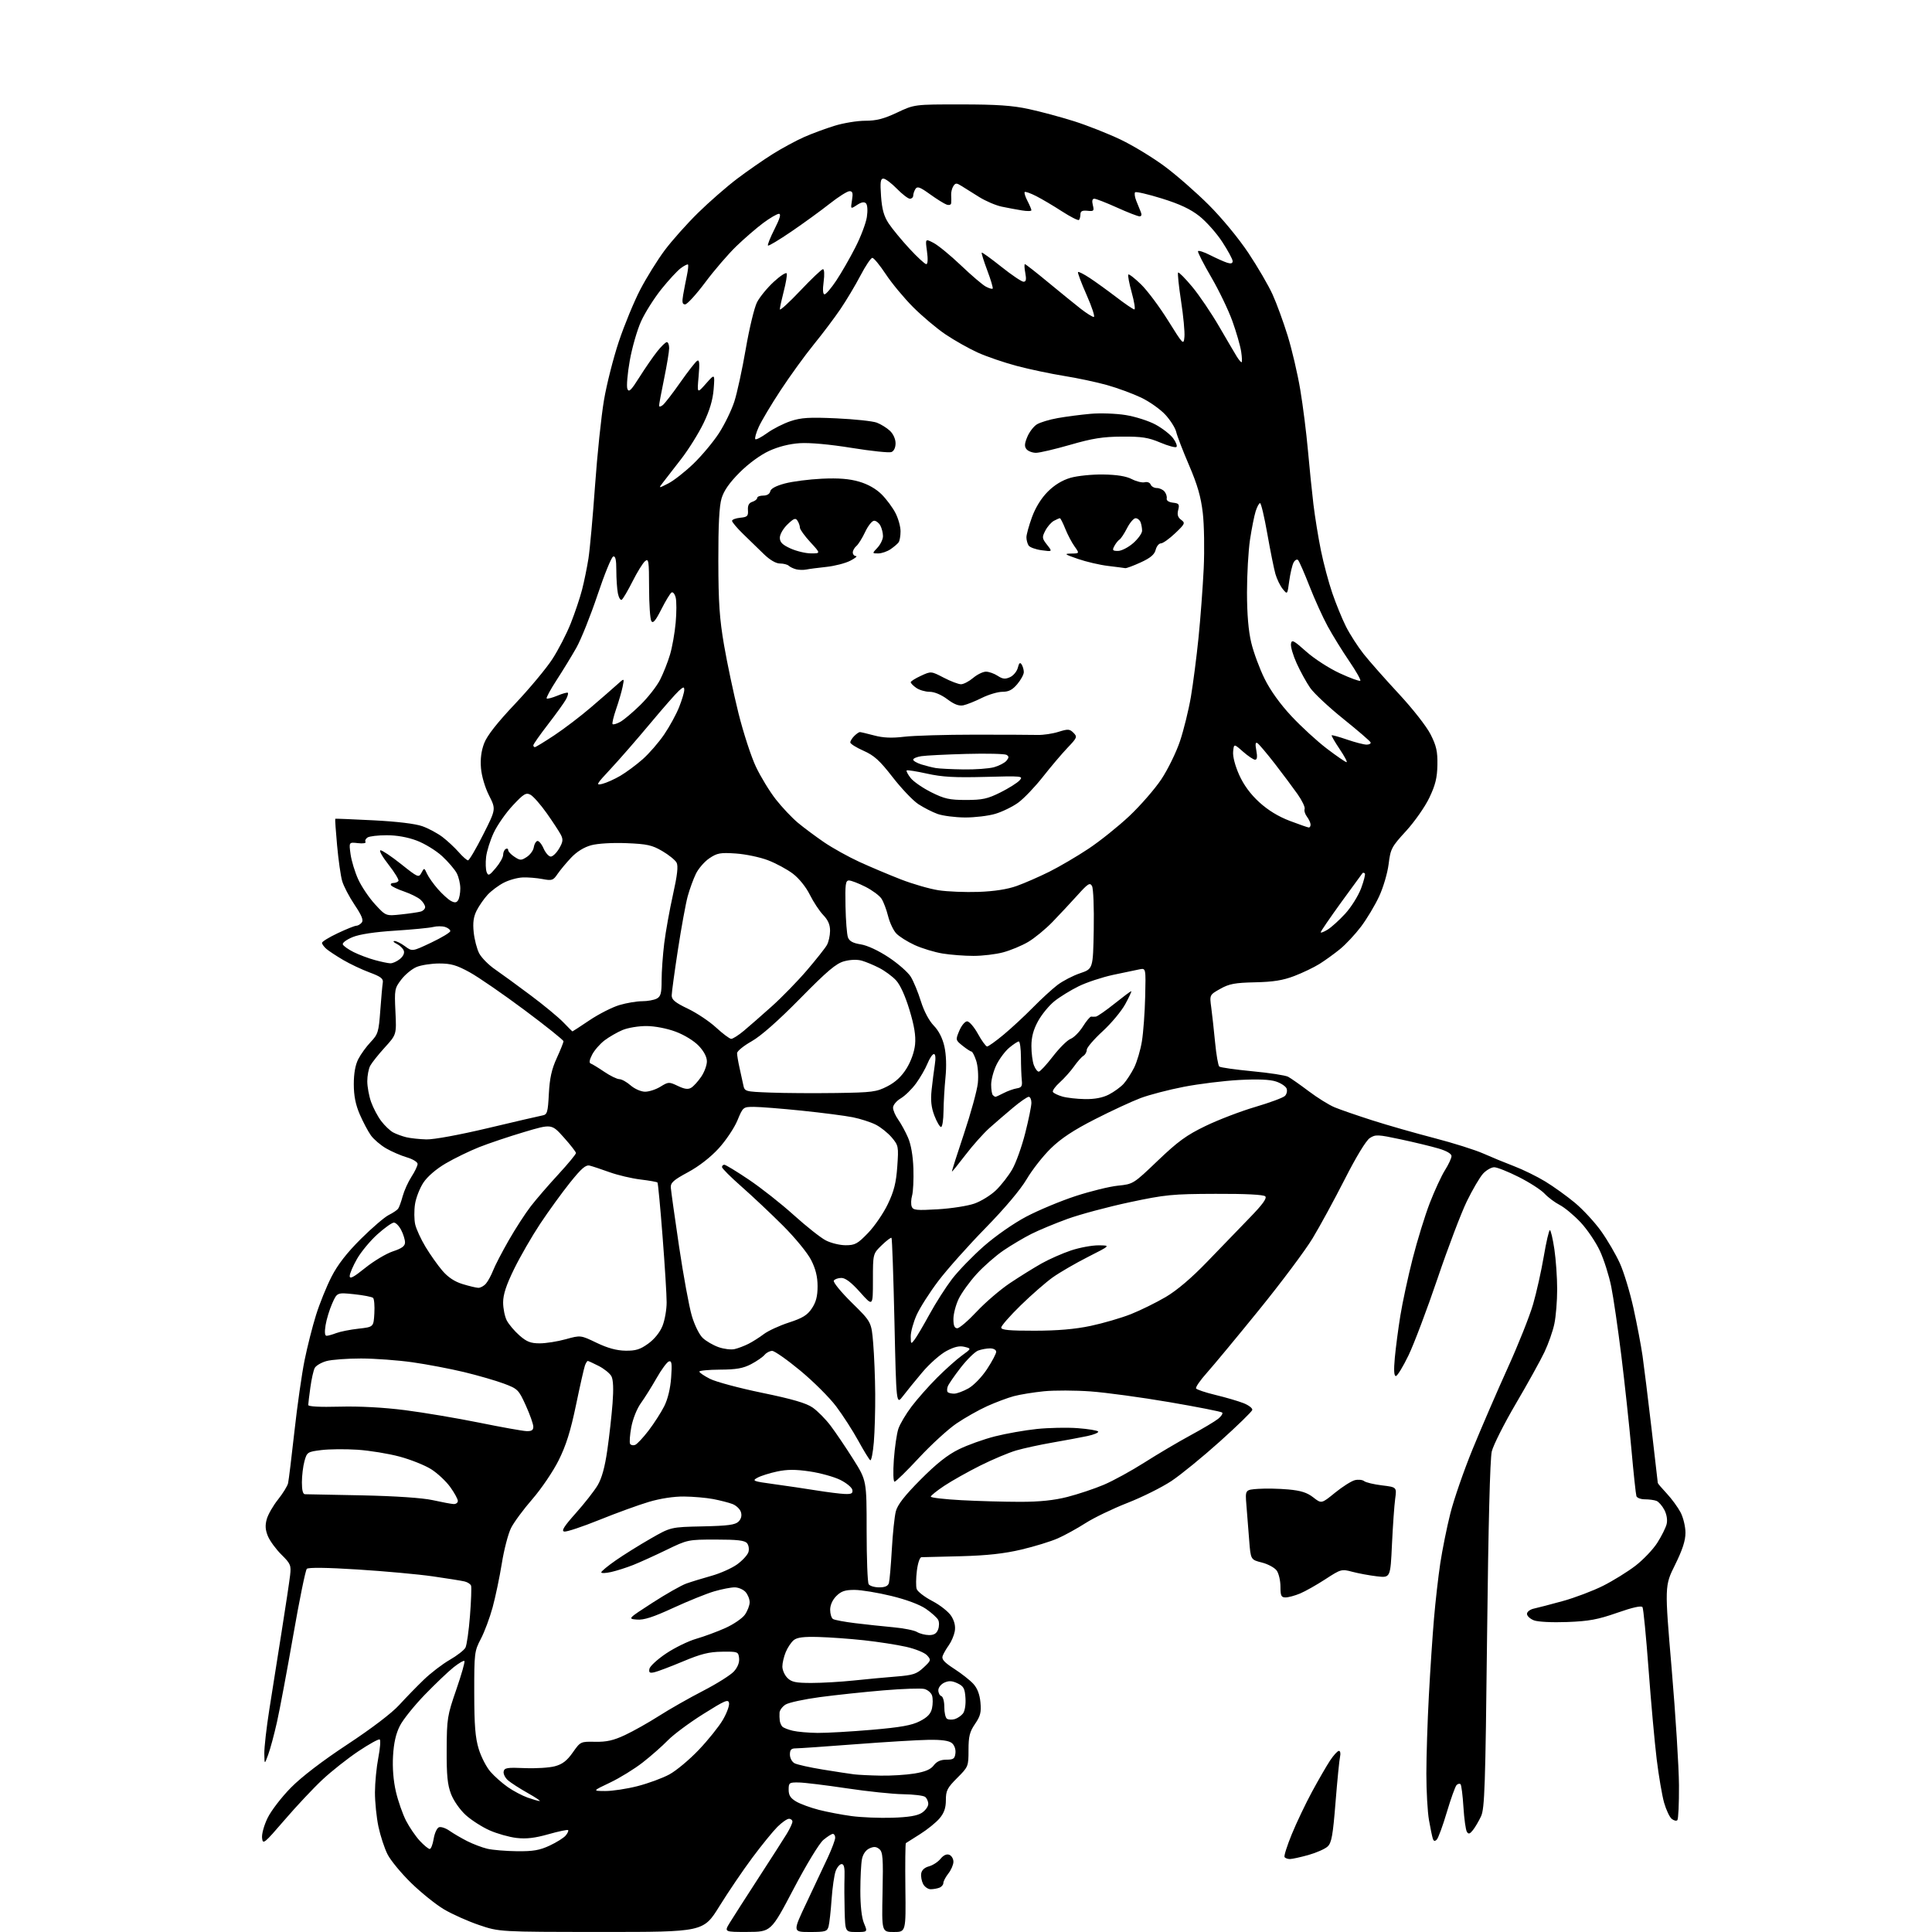 <?xml version="1.0" encoding="UTF-8" standalone="no"?>
<svg 
  version="1.1" 
  xmlns="http://www.w3.org/2000/svg" 
  xmlns:xlink="http://www.w3.org/1999/xlink" 
  xmlns:svg="http://www.w3.org/2000/svg"
  xmlns:rdf="http://www.w3.org/1999/02/22-rdf-syntax-ns#"
  xmlns:cc="http://creativecommons.org/ns#"
  xmlns:dc="http://purl.org/dc/elements/1.1/"
  viewBox="0 0 768 768"
  width="768"
  height="768"
>
<style>svg {background-color: white; }</style>"
<path stroke="none" fill="black" fill-rule="evenodd" d="M239.06,767.98C198.50,767.96 198.50,767.96 190.45,765.23C186.03,763.73 179.75,760.92 176.50,759.00C173.26,757.08 167.38,752.35 163.43,748.50C159.49,744.65 155.27,739.54 154.06,737.14C152.84,734.75 151.22,729.80 150.44,726.14C149.67,722.49 149.04,716.35 149.05,712.50C149.06,708.65 149.66,702.45 150.39,698.72C151.11,694.98 151.36,691.72 150.94,691.46C150.52,691.20 146.70,693.32 142.45,696.16C138.19,699.01 131.78,704.07 128.20,707.42C124.62,710.76 117.82,717.99 113.10,723.49C104.98,732.92 104.48,733.32 104.18,730.65C103.99,729.06 104.96,725.56 106.40,722.62C107.80,719.76 111.96,714.35 115.66,710.60C119.90,706.30 128.16,699.98 138.12,693.42C147.67,687.13 155.77,680.97 158.68,677.77C161.33,674.87 165.74,670.33 168.50,667.68C171.25,665.03 175.87,661.49 178.77,659.82C181.67,658.15 184.48,655.97 185.02,654.97C185.55,653.97 186.36,648.28 186.82,642.33C187.29,636.37 187.48,630.98 187.26,630.34C187.04,629.70 185.88,628.94 184.68,628.65C183.48,628.36 177.78,627.45 172.00,626.62C166.22,625.79 152.82,624.57 142.21,623.90C129.93,623.12 122.57,623.03 121.96,623.64C121.44,624.16 119.01,636.05 116.57,650.05C114.12,664.05 111.22,679.55 110.11,684.50C109.00,689.45 107.43,695.30 106.61,697.50C105.14,701.50 105.14,701.50 105.07,697.06C105.03,694.62 105.93,686.74 107.06,679.56C108.19,672.38 110.40,658.40 111.97,648.50C113.54,638.60 115.05,628.57 115.32,626.20C115.78,622.24 115.52,621.60 111.88,618.00C109.71,615.85 107.30,612.56 106.51,610.68C105.47,608.18 105.34,606.37 106.04,603.89C106.56,602.02 108.58,598.51 110.52,596.08C112.46,593.65 114.26,590.72 114.52,589.58C114.78,588.44 115.91,579.17 117.04,569.00C118.16,558.83 119.98,546.10 121.07,540.73C122.16,535.35 124.21,527.25 125.63,522.73C127.04,518.20 129.82,511.35 131.79,507.50C134.28,502.66 137.88,498.03 143.44,492.50C147.87,488.10 152.85,483.83 154.50,483.00C156.15,482.18 157.84,481.05 158.25,480.50C158.66,479.95 159.48,477.70 160.07,475.50C160.67,473.30 162.24,469.82 163.57,467.77C164.91,465.72 166.00,463.43 166.00,462.68C166.00,461.93 164.09,460.76 161.75,460.07C159.41,459.39 155.70,457.78 153.50,456.51C151.30,455.24 148.58,452.91 147.45,451.35C146.32,449.78 144.33,446.02 143.02,443.00C141.34,439.10 140.65,435.61 140.64,431.00C140.64,426.70 141.24,423.32 142.43,421.00C143.42,419.07 145.64,416.01 147.36,414.20C150.27,411.14 150.55,410.21 151.17,401.70C151.54,396.64 151.99,391.63 152.17,390.57C152.43,389.03 151.36,388.21 146.93,386.57C143.86,385.43 139.14,383.20 136.43,381.61C133.72,380.02 130.71,378.04 129.75,377.21C128.79,376.37 128.00,375.29 128.00,374.80C128.00,374.31 130.81,372.58 134.25,370.96C137.69,369.33 141.01,368.00 141.63,368.00C142.25,368.00 143.23,367.43 143.80,366.74C144.57,365.81 143.81,363.93 140.96,359.69C138.82,356.50 136.59,352.23 136.01,350.20C135.42,348.16 134.52,341.80 134.00,336.06C133.47,330.32 133.15,325.56 133.27,325.47C133.40,325.39 140.25,325.67 148.50,326.09C157.88,326.57 165.16,327.45 167.93,328.45C170.37,329.32 173.96,331.26 175.91,332.74C177.86,334.23 180.75,336.92 182.33,338.72C183.91,340.53 185.59,342.00 186.05,342.00C186.52,342.00 189.21,337.43 192.03,331.84C197.17,321.68 197.17,321.68 194.41,316.23C192.80,313.05 191.46,308.51 191.20,305.36C190.89,301.71 191.31,298.49 192.46,295.46C193.62,292.43 197.62,287.33 204.72,279.82C210.52,273.68 217.20,265.66 219.58,261.98C221.96,258.31 225.25,251.92 226.89,247.78C228.54,243.63 230.56,237.60 231.39,234.37C232.22,231.14 233.36,225.57 233.92,222.00C234.48,218.43 235.66,205.38 236.54,193.00C237.42,180.62 239.02,165.36 240.09,159.07C241.15,152.78 243.82,142.29 246.00,135.75C248.19,129.21 252.01,119.95 254.48,115.18C256.96,110.41 261.35,103.35 264.22,99.50C267.10,95.65 273.06,88.96 277.48,84.62C281.89,80.29 288.88,74.19 293.00,71.07C297.12,67.95 303.53,63.51 307.23,61.19C310.94,58.88 316.50,55.87 319.60,54.50C322.69,53.13 328.14,51.11 331.72,50.01C335.29,48.90 340.80,48.00 343.97,48.00C348.38,48.00 351.33,47.24 356.61,44.75C363.50,41.50 363.50,41.50 382.00,41.51C396.22,41.51 402.47,41.94 409.00,43.36C413.68,44.37 421.77,46.55 427.00,48.20C432.23,49.86 440.55,53.15 445.50,55.51C450.45,57.88 458.32,62.67 463.00,66.15C467.68,69.62 475.56,76.53 480.53,81.49C485.71,86.66 492.42,94.79 496.26,100.56C499.94,106.09 504.27,113.52 505.87,117.06C507.48,120.60 510.18,128.00 511.88,133.50C513.58,139.00 515.84,148.68 516.89,155.00C517.95,161.32 519.31,172.12 519.92,179.00C520.53,185.88 521.52,195.55 522.11,200.50C522.71,205.45 524.04,213.68 525.08,218.79C526.12,223.90 528.16,231.55 529.62,235.79C531.07,240.03 533.51,246.00 535.04,249.05C536.58,252.11 539.73,257.01 542.05,259.95C544.38,262.89 550.68,270.02 556.06,275.81C561.57,281.74 567.07,288.76 568.67,291.91C570.99,296.48 571.48,298.70 571.39,304.07C571.30,309.20 570.59,312.07 568.17,317.14C566.47,320.71 562.31,326.64 558.94,330.33C553.15,336.64 552.76,337.39 552.00,343.50C551.55,347.11 549.86,352.84 548.18,356.42C546.53,359.96 543.30,365.34 541.01,368.37C538.72,371.40 534.97,375.42 532.67,377.29C530.38,379.16 526.70,381.81 524.50,383.19C522.30,384.56 517.80,386.72 514.50,387.98C509.98,389.71 506.13,390.33 498.91,390.48C490.89,390.66 488.63,391.08 485.07,393.08C480.81,395.48 480.81,395.48 481.49,400.49C481.86,403.24 482.55,409.50 483.02,414.38C483.49,419.27 484.24,423.58 484.68,423.97C485.13,424.35 491.05,425.19 497.83,425.84C504.61,426.48 511.01,427.47 512.05,428.03C513.10,428.59 516.78,431.17 520.23,433.77C523.68,436.37 528.30,439.25 530.50,440.16C532.70,441.08 539.45,443.41 545.50,445.35C551.55,447.29 562.65,450.46 570.17,452.41C577.69,454.36 586.47,457.13 589.67,458.56C592.88,459.99 598.37,462.25 601.87,463.58C605.37,464.91 610.94,467.64 614.25,469.65C617.56,471.66 622.87,475.48 626.07,478.14C629.26,480.80 633.94,485.86 636.46,489.39C638.98,492.92 642.33,498.66 643.91,502.15C645.50,505.64 647.93,513.67 649.33,520.00C650.72,526.33 652.35,534.88 652.94,539.00C653.53,543.12 655.13,556.09 656.50,567.81C657.88,579.53 659.00,589.29 659.00,589.50C659.00,589.72 660.60,591.60 662.56,593.69C664.52,595.79 666.99,599.17 668.06,601.21C669.13,603.25 670.00,606.89 670.00,609.30C670.00,612.43 668.81,616.08 665.86,622.05C661.71,630.41 661.71,630.41 664.52,663.46C666.07,681.63 667.37,702.42 667.42,709.66C667.46,716.90 667.17,723.15 666.77,723.55C666.37,723.95 665.36,723.71 664.51,723.01C663.67,722.31 662.32,719.43 661.51,716.62C660.71,713.80 659.38,706.03 658.56,699.34C657.75,692.66 656.29,676.55 655.33,663.56C654.36,650.56 653.28,639.45 652.92,638.87C652.49,638.18 649.02,638.95 642.88,641.10C635.17,643.80 631.63,644.45 623.00,644.78C616.95,645.01 611.33,644.72 609.75,644.11C608.24,643.53 607.00,642.37 607.00,641.54C607.00,640.71 608.23,639.77 609.75,639.44C611.26,639.12 616.44,637.76 621.25,636.44C626.06,635.11 633.26,632.38 637.25,630.38C641.24,628.37 647.03,624.78 650.12,622.41C653.21,620.03 657.11,615.93 658.80,613.29C660.48,610.66 662.15,607.31 662.51,605.86C662.91,604.24 662.56,602.06 661.62,600.23C660.77,598.59 659.35,596.96 658.46,596.62C657.56,596.28 655.51,596.00 653.89,596.00C652.26,596.00 650.74,595.44 650.50,594.75C650.27,594.06 649.36,585.62 648.50,576.00C647.63,566.38 645.83,549.67 644.50,538.89C643.16,528.10 641.36,515.73 640.48,511.39C639.60,507.05 637.59,500.70 636.00,497.28C634.42,493.85 630.97,488.75 628.34,485.93C625.70,483.12 621.96,480.00 620.02,479.00C618.09,478.01 615.38,475.98 614.00,474.50C612.62,473.01 608.02,470.04 603.77,467.90C599.52,465.75 595.11,464.00 593.97,464.00C592.84,464.00 590.85,465.14 589.56,466.52C588.28,467.91 585.36,472.88 583.08,477.56C580.81,482.24 575.56,496.07 571.42,508.29C567.28,520.50 562.10,534.21 559.92,538.75C557.73,543.29 555.46,547.00 554.87,547.00C554.14,547.00 554.01,544.66 554.46,539.75C554.83,535.76 555.81,528.23 556.66,523.00C557.50,517.77 559.70,507.59 561.54,500.36C563.38,493.13 566.45,483.17 568.36,478.22C570.28,473.27 573.00,467.37 574.42,465.13C575.84,462.88 577.00,460.37 577.00,459.56C577.00,458.64 575.06,457.50 571.91,456.57C569.11,455.73 562.35,454.10 556.88,452.93C547.69,450.96 546.77,450.92 544.51,452.40C543.03,453.37 539.10,459.84 534.57,468.75C530.44,476.86 524.69,487.43 521.78,492.24C518.88,497.04 509.30,509.85 500.50,520.69C491.70,531.54 482.35,542.81 479.72,545.75C477.09,548.69 475.17,551.47 475.46,551.94C475.75,552.40 479.25,553.57 483.24,554.53C487.23,555.49 492.21,556.95 494.30,557.77C496.39,558.59 497.96,559.81 497.80,560.48C497.63,561.15 491.88,566.76 485.00,572.94C478.12,579.12 469.43,586.22 465.68,588.71C461.94,591.20 454.06,595.13 448.18,597.43C442.31,599.73 434.80,603.35 431.50,605.47C428.20,607.58 423.25,610.31 420.50,611.52C417.75,612.74 411.23,614.75 406.00,615.98C399.19,617.59 392.40,618.34 382.00,618.62C374.02,618.84 366.97,619.02 366.32,619.01C365.64,619.00 364.86,621.29 364.47,624.39C364.10,627.36 364.06,630.62 364.39,631.64C364.72,632.66 367.52,634.82 370.62,636.44C373.77,638.08 377.11,640.74 378.17,642.44C379.44,644.48 379.89,646.50 379.53,648.50C379.22,650.15 378.16,652.62 377.17,654.00C376.18,655.38 375.07,657.28 374.72,658.24C374.22,659.57 375.32,660.79 379.28,663.36C382.15,665.21 385.58,667.90 386.89,669.33C388.50,671.08 389.44,673.51 389.74,676.72C390.11,680.67 389.73,682.16 387.59,685.29C385.45,688.43 385.00,690.23 385.00,695.68C385.00,702.15 384.92,702.34 380.50,706.76C376.56,710.70 376.00,711.80 376.00,715.55C376.00,718.67 375.32,720.66 373.50,722.82C372.12,724.46 368.63,727.28 365.75,729.09C362.86,730.90 360.32,732.51 360.10,732.67C359.88,732.84 359.79,740.85 359.90,750.48C360.11,768.00 360.11,768.00 355.30,768.00C350.50,768.00 350.50,768.00 350.83,752.19C351.12,738.60 350.94,736.20 349.55,735.05C348.34,734.04 347.36,733.97 345.61,734.77C344.16,735.43 343.04,737.04 342.64,739.04C342.29,740.80 342.00,746.48 342.00,751.66C342.00,757.61 342.53,762.34 343.45,764.53C344.90,768.00 344.90,768.00 340.45,768.00C336.00,768.00 336.00,768.00 335.76,759.75C335.63,755.21 335.61,749.14 335.71,746.25C335.84,742.47 335.52,741.00 334.57,741.00C333.84,741.00 332.77,742.24 332.20,743.75C331.63,745.26 330.90,750.33 330.57,755.00C330.25,759.67 329.71,764.51 329.38,765.75C328.82,767.80 328.17,768.00 321.92,768.00C315.08,768.00 315.08,768.00 320.66,756.25C323.72,749.79 327.53,741.70 329.12,738.27C330.70,734.85 332.00,731.36 332.00,730.52C332.00,729.68 331.58,729.00 331.08,729.00C330.57,729.00 328.86,730.09 327.29,731.41C325.66,732.78 320.56,741.18 315.46,750.88C306.50,767.94 306.50,767.94 297.17,767.97C287.84,768.00 287.84,768.00 290.14,764.25C291.40,762.19 296.53,754.20 301.52,746.50C306.52,738.80 311.60,730.87 312.81,728.88C314.01,726.89 315.00,724.75 315.00,724.13C315.00,723.51 314.38,723.00 313.62,723.00C312.86,723.00 310.78,724.46 308.99,726.25C307.20,728.04 302.72,733.55 299.04,738.50C295.35,743.45 289.48,752.11 285.98,757.75C279.62,768.00 279.62,768.00 239.06,767.98zM369.95,751.00C368.92,751.00 367.58,750.08 366.97,748.95C366.37,747.82 366.02,745.94 366.19,744.77C366.39,743.41 367.51,742.37 369.28,741.90C370.80,741.49 372.87,740.15 373.87,738.91C375.03,737.48 376.29,736.90 377.34,737.30C378.25,737.65 379.00,738.89 379.00,740.06C379.00,741.23 378.10,743.33 377.00,744.73C375.90,746.13 375.00,747.84 375.00,748.53C375.00,749.22 374.29,750.06 373.42,750.39C372.55,750.73 370.99,751.00 369.95,751.00zM512.74,739.00C511.85,739.00 510.89,738.64 510.62,738.20C510.35,737.75 511.64,733.68 513.50,729.14C515.36,724.60 518.97,717.02 521.53,712.28C524.09,707.55 527.33,701.95 528.72,699.84C530.12,697.73 531.70,696.00 532.24,696.00C532.78,696.00 532.98,697.01 532.70,698.25C532.41,699.49 531.60,707.65 530.90,716.38C529.85,729.61 529.32,732.56 527.75,734.02C526.71,734.98 523.28,736.50 520.12,737.39C516.96,738.27 513.64,739.00 512.74,739.00zM205.50,735.89C211.91,735.96 214.49,735.52 218.50,733.65C221.25,732.37 224.13,730.56 224.89,729.63C225.66,728.71 226.08,727.75 225.83,727.50C225.58,727.25 222.05,727.99 217.99,729.14C212.59,730.67 209.18,731.06 205.31,730.61C202.40,730.27 197.60,728.91 194.64,727.60C191.67,726.29 187.42,723.57 185.18,721.55C182.87,719.46 180.34,715.85 179.31,713.19C177.88,709.49 177.51,705.76 177.56,695.50C177.62,683.15 177.81,681.96 181.38,671.65C183.44,665.68 184.90,660.57 184.61,660.28C184.33,659.99 182.38,661.12 180.30,662.78C178.21,664.44 173.08,669.33 168.89,673.65C164.71,677.97 160.24,683.52 158.98,686.00C157.38,689.12 156.54,692.80 156.24,698.00C155.96,702.79 156.38,707.94 157.39,712.26C158.26,715.98 160.07,721.15 161.41,723.76C162.75,726.37 165.21,729.96 166.87,731.75C168.53,733.54 170.31,735.00 170.82,735.00C171.33,735.00 172.03,733.18 172.39,730.96C172.75,728.74 173.69,726.67 174.48,726.37C175.28,726.06 177.18,726.70 178.71,727.78C180.25,728.86 183.41,730.70 185.73,731.88C188.06,733.06 191.66,734.42 193.73,734.91C195.81,735.40 201.10,735.84 205.50,735.89zM571.14,731.26C570.37,732.03 569.93,731.93 569.58,730.92C569.31,730.14 568.62,726.83 568.05,723.57C567.47,720.30 567.00,711.98 567.00,705.07C567.00,698.15 567.45,684.17 568.00,674.00C568.54,663.83 569.46,650.02 570.04,643.32C570.61,636.61 571.73,626.77 572.53,621.43C573.34,616.10 575.13,607.18 576.53,601.62C577.93,596.05 581.92,584.52 585.41,576.00C588.90,567.48 595.17,552.97 599.35,543.76C603.53,534.56 608.06,523.18 609.42,518.48C610.78,513.79 612.69,505.23 613.67,499.47C614.64,493.71 615.74,489.00 616.10,489.00C616.46,489.00 617.26,492.39 617.88,496.54C618.50,500.69 619.00,507.87 619.00,512.49C619.00,517.12 618.50,523.29 617.89,526.20C617.29,529.12 615.50,534.20 613.93,537.50C612.36,540.80 607.26,550.01 602.59,557.96C597.92,565.92 593.61,574.47 593.00,576.98C592.31,579.87 591.63,606.63 591.14,650.02C590.47,710.21 590.17,718.92 588.74,722.00C587.84,723.92 586.39,726.40 585.51,727.50C584.26,729.07 583.75,729.21 583.10,728.16C582.64,727.42 582.03,723.01 581.74,718.35C581.45,713.69 580.93,709.60 580.59,709.26C580.25,708.91 579.54,709.06 579.01,709.59C578.49,710.11 576.75,714.96 575.14,720.36C573.54,725.76 571.74,730.66 571.14,731.26zM354.71,722.58C361.22,722.37 364.66,721.79 366.46,720.62C367.86,719.70 369.00,718.12 369.00,717.10C369.00,716.08 368.44,714.81 367.75,714.29C367.06,713.76 363.12,713.29 359.00,713.23C354.88,713.18 344.75,712.11 336.50,710.87C328.25,709.63 319.70,708.59 317.50,708.56C313.73,708.50 313.50,708.67 313.50,711.44C313.50,713.67 314.24,714.82 316.53,716.16C318.20,717.13 322.25,718.61 325.53,719.45C328.81,720.29 334.65,721.40 338.50,721.92C342.35,722.44 349.64,722.74 354.71,722.58zM214.50,715.94C215.05,715.96 212.91,714.52 209.75,712.74C206.58,710.96 203.06,708.69 201.93,707.70C200.80,706.72 200.02,705.14 200.21,704.20C200.50,702.73 201.64,702.55 208.56,702.85C212.96,703.04 218.37,702.71 220.58,702.11C223.57,701.31 225.38,699.92 227.68,696.65C230.75,692.29 230.80,692.27 236.63,692.39C241.13,692.47 243.89,691.85 248.47,689.70C251.76,688.16 257.83,684.74 261.97,682.10C266.11,679.45 274.00,674.96 279.50,672.13C285.00,669.29 290.54,665.80 291.80,664.36C293.26,662.72 294.00,660.79 293.80,659.13C293.51,656.58 293.30,656.50 287.00,656.58C281.85,656.64 278.63,657.45 271.50,660.44C266.55,662.51 261.44,664.45 260.15,664.74C258.26,665.17 257.87,664.91 258.15,663.39C258.35,662.35 261.33,659.61 264.78,657.29C268.23,654.98 273.63,652.34 276.78,651.44C279.92,650.53 285.13,648.61 288.35,647.16C291.56,645.72 295.05,643.34 296.10,641.87C297.14,640.39 298.00,638.17 298.00,636.92C298.00,635.68 297.26,633.83 296.35,632.83C295.43,631.82 293.49,631.00 292.03,631.00C290.56,631.00 286.92,631.71 283.93,632.58C280.94,633.45 273.64,636.40 267.70,639.13C259.65,642.84 255.96,644.04 253.20,643.81C249.51,643.50 249.51,643.50 259.37,637.12C264.79,633.62 270.86,630.17 272.86,629.47C274.86,628.76 279.37,627.38 282.87,626.40C286.37,625.42 290.94,623.37 293.03,621.86C295.12,620.35 297.13,618.16 297.50,617.01C297.87,615.84 297.63,614.26 296.96,613.45C296.04,612.34 293.13,612.00 284.57,612.00C273.53,612.00 273.29,612.05 264.95,616.10C260.30,618.35 254.34,621.06 251.69,622.11C249.05,623.16 245.11,624.41 242.94,624.90C240.77,625.39 239.00,625.45 239.00,625.04C239.00,624.63 241.59,622.49 244.75,620.29C247.91,618.09 254.13,614.20 258.57,611.66C266.64,607.03 266.64,607.03 279.30,606.76C289.39,606.54 292.28,606.15 293.58,604.85C294.64,603.79 294.97,602.47 294.52,601.05C294.14,599.86 292.63,598.43 291.16,597.87C289.70,597.31 286.25,596.43 283.50,595.90C280.75,595.38 275.53,594.92 271.91,594.89C267.84,594.85 262.48,595.67 257.91,597.03C253.83,598.24 244.98,601.46 238.23,604.19C231.49,606.91 225.22,609.00 224.30,608.82C223.05,608.58 224.20,606.76 228.89,601.50C232.33,597.65 236.24,592.66 237.58,590.41C239.23,587.62 240.46,583.16 241.42,576.41C242.21,570.96 243.14,562.60 243.50,557.84C243.94,552.15 243.78,548.46 243.05,547.09C242.44,545.94 240.17,544.11 238.01,543.00C235.85,541.90 233.88,541.00 233.65,541.00C233.41,541.00 232.92,541.78 232.55,542.72C232.19,543.67 230.58,550.76 228.98,558.47C226.81,568.90 225.04,574.55 222.07,580.50C219.88,584.90 215.18,591.82 211.65,595.89C208.11,599.95 204.28,605.14 203.14,607.42C202.00,609.71 200.35,616.04 199.48,621.50C198.60,626.96 196.95,634.81 195.82,638.96C194.69,643.11 192.58,648.75 191.13,651.50C188.60,656.32 188.50,657.10 188.52,673.00C188.53,685.85 188.93,690.77 190.30,695.25C191.26,698.41 193.37,702.49 194.99,704.33C196.60,706.17 199.71,708.92 201.91,710.44C204.10,711.96 207.61,713.81 209.70,714.56C211.79,715.30 213.95,715.93 214.50,715.94zM240.59,711.96C243.39,711.98 249.16,711.11 253.41,710.02C257.67,708.93 263.39,706.83 266.12,705.34C268.86,703.85 274.12,699.45 277.81,695.56C281.50,691.68 285.78,686.35 287.32,683.71C288.87,681.08 289.99,678.06 289.81,677.01C289.54,675.34 288.20,675.92 279.50,681.39C274.00,684.84 267.70,689.53 265.50,691.79C263.30,694.06 258.80,698.02 255.50,700.60C252.20,703.18 246.35,706.78 242.50,708.61C235.50,711.93 235.50,711.93 240.59,711.96zM350.00,705.84C354.12,705.92 360.19,705.55 363.49,705.01C367.79,704.30 369.95,703.39 371.18,701.76C372.35,700.21 373.93,699.50 376.20,699.50C379.01,699.50 379.55,699.11 379.80,696.91C379.98,695.39 379.40,693.75 378.40,692.91C377.22,691.94 374.31,691.53 369.10,691.61C364.92,691.67 351.87,692.46 340.10,693.36C328.33,694.26 317.64,695.00 316.35,695.00C314.52,695.00 314.00,695.54 314.00,697.46C314.00,698.84 314.82,700.37 315.84,700.92C316.86,701.46 321.92,702.59 327.09,703.43C332.27,704.27 337.85,705.13 339.50,705.33C341.15,705.53 345.88,705.77 350.00,705.84zM325.00,688.86C328.57,688.89 338.25,688.34 346.50,687.63C358.09,686.63 362.45,685.85 365.67,684.19C368.72,682.62 370.01,681.25 370.49,679.05C370.85,677.40 370.86,675.14 370.51,674.02C370.16,672.91 368.77,671.73 367.44,671.39C366.10,671.06 358.82,671.30 351.25,671.94C343.69,672.57 332.32,673.78 326.00,674.62C319.68,675.46 313.49,676.80 312.25,677.60C311.01,678.39 309.95,679.82 309.88,680.77C309.82,681.72 309.85,683.17 309.97,684.00C310.08,684.83 310.54,685.89 310.99,686.36C311.44,686.83 313.32,687.57 315.16,688.00C317.00,688.44 321.43,688.82 325.00,688.86zM379.50,683.38C380.60,683.06 382.08,682.06 382.79,681.15C383.54,680.20 383.96,677.60 383.79,675.01C383.54,671.19 383.07,670.31 380.64,669.15C378.47,668.12 377.19,668.05 375.39,668.87C374.07,669.47 373.00,670.82 373.00,671.90C373.00,672.96 373.54,674.01 374.20,674.23C374.87,674.46 375.39,676.38 375.38,678.57C375.36,680.73 375.84,682.83 376.43,683.23C377.02,683.63 378.40,683.69 379.50,683.38zM322.58,669.00C326.75,669.00 334.29,668.56 339.33,668.03C344.37,667.50 351.98,666.78 356.23,666.45C362.97,665.91 364.37,665.45 367.12,662.89C370.13,660.07 370.19,659.87 368.53,658.03C367.56,656.96 363.86,655.45 360.15,654.62C356.49,653.80 349.00,652.64 343.50,652.04C338.00,651.44 329.86,650.85 325.41,650.73C319.42,650.56 316.84,650.89 315.50,652.00C314.50,652.83 313.08,654.95 312.35,656.72C311.61,658.49 311.00,661.08 311.00,662.47C311.00,663.86 311.90,665.90 313.00,667.00C314.65,668.65 316.33,669.00 322.58,669.00zM369.28,649.97C371.27,649.99 372.31,649.35 372.91,647.75C373.38,646.51 373.39,644.79 372.94,643.93C372.49,643.06 370.31,641.10 368.11,639.57C365.63,637.86 360.35,635.88 354.30,634.41C348.91,633.10 342.34,632.02 339.70,632.01C335.93,632.00 334.38,632.52 332.45,634.45C330.94,635.96 330.00,638.06 330.00,639.90C330.00,641.54 330.51,643.20 331.14,643.59C331.77,643.98 335.71,644.72 339.89,645.23C344.08,645.75 350.88,646.47 355.00,646.85C359.12,647.22 363.40,648.07 364.50,648.73C365.60,649.40 367.75,649.95 369.28,649.97zM511.03,635.00C509.31,635.00 509.00,634.36 509.00,630.72C509.00,628.37 508.34,625.50 507.53,624.35C506.72,623.20 504.06,621.75 501.62,621.13C497.17,620.01 497.17,620.01 496.57,612.26C496.24,607.99 495.74,601.73 495.47,598.35C494.96,592.20 494.96,592.20 500.23,591.84C503.13,591.64 508.49,591.75 512.14,592.08C517.13,592.54 519.59,593.32 522.04,595.23C525.30,597.78 525.30,597.78 530.67,593.40C533.63,591.00 537.17,588.75 538.54,588.40C539.91,588.06 541.58,588.22 542.26,588.76C542.94,589.31 546.14,590.07 549.37,590.46C555.24,591.17 555.24,591.17 554.60,595.84C554.25,598.40 553.68,606.52 553.33,613.87C552.71,627.24 552.71,627.24 547.32,626.61C544.36,626.26 539.97,625.45 537.57,624.81C533.30,623.67 533.04,623.74 526.85,627.77C523.36,630.04 518.83,632.60 516.78,633.45C514.74,634.30 512.15,635.00 511.03,635.00zM349.49,631.00C351.85,631.00 353.01,630.47 353.36,629.25C353.63,628.29 354.15,622.33 354.51,616.00C354.86,609.67 355.58,602.84 356.10,600.81C356.78,598.16 359.55,594.60 365.95,588.16C372.26,581.81 376.69,578.30 381.18,576.11C384.65,574.40 391.10,572.10 395.50,570.98C399.90,569.86 407.40,568.54 412.16,568.04C416.92,567.55 424.25,567.40 428.44,567.72C432.63,568.03 436.28,568.64 436.54,569.06C436.80,569.49 434.87,570.29 432.26,570.85C429.64,571.40 423.42,572.57 418.44,573.43C413.45,574.29 406.93,575.71 403.94,576.58C400.95,577.46 394.51,580.17 389.63,582.61C384.75,585.05 378.34,588.66 375.38,590.62C372.42,592.59 370.00,594.53 370.00,594.94C370.00,595.36 375.47,595.99 382.16,596.35C388.84,596.71 399.35,597.00 405.50,597.00C413.32,597.00 418.98,596.41 424.32,595.05C428.53,593.97 435.01,591.81 438.73,590.24C442.45,588.67 449.77,584.66 455.00,581.33C460.23,578.00 468.44,573.15 473.25,570.55C478.07,567.94 483.02,564.99 484.25,563.99C485.49,562.99 486.20,561.88 485.84,561.51C485.48,561.15 476.05,559.29 464.88,557.38C453.71,555.47 439.60,553.55 433.53,553.11C427.46,552.67 419.12,552.64 414.99,553.05C410.87,553.46 405.47,554.34 402.99,555.00C400.52,555.67 395.74,557.46 392.36,558.99C388.99,560.52 383.52,563.61 380.21,565.86C376.90,568.11 370.21,574.23 365.34,579.47C360.48,584.71 356.10,589.00 355.60,589.00C355.09,589.00 354.97,585.22 355.32,580.23C355.67,575.40 356.47,569.89 357.11,567.98C357.75,566.06 360.13,562.06 362.39,559.08C364.65,556.10 369.20,550.96 372.50,547.66C375.80,544.36 380.23,540.40 382.34,538.87C386.18,536.08 386.18,536.08 383.41,535.39C381.42,534.89 379.39,535.36 376.22,537.04C373.79,538.33 369.48,542.13 366.65,545.49C363.82,548.85 360.33,553.14 358.90,555.02C356.29,558.44 356.29,558.44 355.56,525.47C355.15,507.34 354.63,492.31 354.39,492.07C354.16,491.83 352.40,493.16 350.49,495.01C347.00,498.39 347.00,498.39 347.00,508.90C347.00,519.40 347.00,519.40 341.92,513.70C338.45,509.81 336.09,508.00 334.48,508.00C333.18,508.00 331.82,508.48 331.45,509.07C331.09,509.66 334.30,513.60 338.59,517.82C346.40,525.50 346.40,525.50 347.11,534.00C347.50,538.67 347.87,547.72 347.91,554.10C347.96,560.48 347.71,569.13 347.36,573.32C347.00,577.51 346.37,580.73 345.94,580.47C345.52,580.20 343.38,576.73 341.19,572.73C339.00,568.74 335.05,562.60 332.40,559.08C329.76,555.56 323.33,549.15 318.12,544.84C312.92,540.53 307.89,537.00 306.95,537.00C306.01,537.00 304.66,537.71 303.94,538.57C303.22,539.44 300.80,541.11 298.57,542.28C295.40,543.94 292.67,544.42 286.25,544.45C281.71,544.48 278.00,544.83 278.00,545.23C278.00,545.63 279.90,546.93 282.22,548.11C284.54,549.29 293.87,551.80 302.97,553.67C314.96,556.14 320.47,557.75 323.03,559.52C324.98,560.87 328.19,564.12 330.17,566.74C332.15,569.36 336.19,575.32 339.14,580.00C344.50,588.50 344.50,588.50 344.50,608.50C344.50,619.50 344.86,629.06 345.31,629.75C345.75,630.44 347.64,631.00 349.49,631.00zM180.25,597.88C181.21,597.95 182.00,597.39 182.00,596.65C182.00,595.91 180.63,593.41 178.96,591.10C177.29,588.79 173.89,585.62 171.42,584.05C168.94,582.48 163.30,580.22 158.88,579.03C154.46,577.84 146.91,576.61 142.10,576.29C137.28,575.98 130.81,576.04 127.70,576.43C122.25,577.11 122.02,577.26 121.03,580.82C120.47,582.84 120.01,586.64 120.01,589.25C120.00,592.40 120.42,593.99 121.25,593.98C121.94,593.97 132.18,594.17 144.00,594.43C157.24,594.71 168.00,595.44 172.00,596.33C175.57,597.12 179.29,597.82 180.25,597.88zM335.82,593.88C338.48,593.98 339.08,593.65 338.82,592.25C338.65,591.29 336.48,589.50 334.00,588.27C331.52,587.05 326.08,585.54 321.89,584.92C316.22,584.08 312.92,584.09 308.89,584.95C305.93,585.58 302.41,586.69 301.09,587.42C298.85,588.65 299.34,588.84 307.59,589.96C312.49,590.63 320.10,591.75 324.50,592.46C328.90,593.17 334.00,593.81 335.82,593.88zM252.48,574.37C253.25,574.07 255.66,571.50 257.83,568.66C260.00,565.82 262.79,561.48 264.04,559.00C265.46,556.18 266.48,551.94 266.79,547.62C267.19,542.03 267.03,540.82 265.89,541.19C265.13,541.44 262.93,544.42 261.00,547.82C259.07,551.21 256.26,555.70 254.75,557.79C253.18,559.97 251.56,564.04 250.95,567.31C250.37,570.45 250.16,573.45 250.48,573.97C250.80,574.49 251.70,574.67 252.48,574.37zM209.25,568.89C211.31,568.97 212.00,568.53 212.00,567.14C212.00,566.11 210.66,562.33 209.03,558.72C206.16,552.41 205.84,552.08 200.28,550.00C197.10,548.81 190.00,546.76 184.50,545.43C179.00,544.11 169.77,542.35 164.00,541.53C158.22,540.71 149.00,540.03 143.50,540.02C138.00,540.02 131.82,540.48 129.76,541.05C127.71,541.62 125.61,542.86 125.11,543.79C124.61,544.73 123.83,548.20 123.38,551.50C122.92,554.80 122.54,557.95 122.53,558.50C122.51,559.13 127.10,559.38 135.00,559.17C142.92,558.96 152.45,559.47 161.00,560.56C168.42,561.51 181.70,563.75 190.50,565.53C199.30,567.32 207.74,568.83 209.25,568.89zM379.28,554.00C380.35,554.00 382.91,553.05 384.97,551.90C387.08,550.71 390.29,547.39 392.35,544.26C394.36,541.21 396.00,538.11 396.00,537.36C396.00,536.59 394.95,536.00 393.57,536.00C392.23,536.00 390.08,536.40 388.80,536.88C387.52,537.37 384.42,540.41 381.91,543.63C379.40,546.86 377.07,550.24 376.74,551.15C376.41,552.06 376.41,553.07 376.74,553.40C377.06,553.73 378.21,554.00 379.28,554.00zM248.60,536.92C252.72,536.98 254.47,536.44 257.70,534.10C260.15,532.33 262.34,529.60 263.35,527.08C264.26,524.81 265.00,520.61 265.00,517.73C265.01,514.85 264.28,503.05 263.38,491.50C262.49,479.95 261.58,470.31 261.36,470.07C261.15,469.83 258.11,469.29 254.61,468.87C251.11,468.45 245.60,467.15 242.37,465.99C239.14,464.83 235.58,463.64 234.45,463.36C232.84,462.95 231.17,464.40 226.54,470.17C223.32,474.20 218.00,481.55 214.71,486.50C211.43,491.45 206.78,499.52 204.37,504.43C201.24,510.83 200.00,514.59 200.00,517.73C200.00,520.13 200.65,523.36 201.45,524.90C202.25,526.44 204.51,529.12 206.48,530.85C209.36,533.38 210.95,534.00 214.55,534.00C217.01,534.00 221.68,533.26 224.91,532.36C230.80,530.73 230.80,530.73 237.15,533.78C241.52,535.88 245.09,536.86 248.60,536.92zM292.00,536.29C293.38,535.98 295.85,535.04 297.50,534.21C299.15,533.38 301.90,531.64 303.62,530.33C305.33,529.03 309.83,526.96 313.60,525.73C319.05,523.96 320.93,522.80 322.73,520.10C324.39,517.62 325.00,515.25 325.00,511.32C325.00,507.53 324.24,504.44 322.45,500.90C321.01,498.06 316.10,492.07 311.20,487.17C306.41,482.39 299.01,475.42 294.75,471.68C290.49,467.93 287.00,464.45 287.00,463.94C287.00,463.42 287.42,463.00 287.93,463.00C288.45,463.00 292.84,465.67 297.68,468.93C302.53,472.19 310.55,478.51 315.50,482.98C320.45,487.45 326.17,491.98 328.21,493.05C330.25,494.12 333.82,495.00 336.14,495.00C339.89,495.00 340.90,494.45 345.08,490.11C347.67,487.42 351.21,482.25 352.94,478.62C355.39,473.50 356.23,470.15 356.68,463.74C357.24,455.77 357.16,455.35 354.51,452.19C352.99,450.39 350.12,448.08 348.12,447.07C346.13,446.06 342.02,444.74 339.00,444.13C335.98,443.52 326.88,442.35 318.78,441.51C310.68,440.68 302.10,440.00 299.71,440.00C295.40,440.00 295.35,440.04 293.13,445.40C291.90,448.36 288.56,453.36 285.70,456.49C282.47,460.03 277.84,463.63 273.50,465.97C267.68,469.11 266.53,470.15 266.66,472.12C266.75,473.43 268.23,483.95 269.94,495.50C271.66,507.05 273.93,519.44 275.00,523.04C276.10,526.77 277.98,530.58 279.37,531.88C280.71,533.14 283.54,534.78 285.66,535.52C287.77,536.26 290.62,536.61 292.00,536.29zM363.58,532.50C364.42,531.40 367.08,526.87 369.51,522.43C371.93,517.99 375.96,511.69 378.45,508.43C380.95,505.17 386.64,499.30 391.09,495.38C395.72,491.31 402.95,486.27 407.96,483.63C412.79,481.09 421.59,477.41 427.52,475.47C433.45,473.53 441.05,471.66 444.40,471.32C450.47,470.70 450.55,470.65 460.25,461.37C468.27,453.71 471.66,451.24 479.25,447.58C484.34,445.12 493.22,441.72 499.00,440.02C504.77,438.32 510.08,436.35 510.79,435.64C511.49,434.93 511.79,433.62 511.45,432.73C511.10,431.83 509.20,430.56 507.21,429.91C504.80,429.11 499.95,428.91 492.55,429.31C486.47,429.64 476.60,430.86 470.60,432.02C464.61,433.18 456.86,435.20 453.40,436.50C449.93,437.81 441.76,441.59 435.25,444.92C426.80,449.22 421.78,452.54 417.74,456.48C414.63,459.51 410.30,465.03 408.11,468.75C405.66,472.91 399.38,480.36 391.74,488.17C384.92,495.14 376.50,504.59 373.03,509.17C369.55,513.75 365.65,519.88 364.35,522.78C363.06,525.68 362.01,529.51 362.03,531.28C362.06,534.37 362.12,534.42 363.58,532.50zM129.81,531.00C130.39,531.00 132.14,530.51 133.68,529.92C135.23,529.33 139.20,528.54 142.50,528.17C148.50,527.50 148.50,527.50 148.81,522.11C148.98,519.14 148.75,516.37 148.31,515.94C147.86,515.52 144.46,514.86 140.75,514.47C133.99,513.77 133.99,513.77 132.04,518.18C130.97,520.60 129.79,524.48 129.42,526.79C128.98,529.52 129.12,531.00 129.81,531.00zM411.25,528.98C420.42,528.97 427.29,528.38 433.56,527.06C438.55,526.00 445.75,523.90 449.56,522.39C453.38,520.87 459.61,517.80 463.41,515.57C467.90,512.92 473.66,508.02 479.91,501.53C485.18,496.05 492.77,488.20 496.76,484.09C501.88,478.83 503.71,476.31 502.96,475.56C502.29,474.89 495.13,474.52 483.20,474.57C465.99,474.62 463.27,474.89 449.00,477.92C440.48,479.74 429.42,482.70 424.43,484.50C419.44,486.31 412.92,489.02 409.93,490.53C406.94,492.04 401.99,494.98 398.92,497.06C395.86,499.14 391.07,503.33 388.28,506.38C385.49,509.43 382.27,513.89 381.11,516.28C379.95,518.67 379.00,522.29 379.00,524.32C379.00,526.96 379.43,528.00 380.53,528.00C381.38,528.00 384.86,525.02 388.27,521.37C391.68,517.73 397.62,512.63 401.48,510.05C405.34,507.47 410.98,503.97 414.00,502.26C417.02,500.56 422.30,498.23 425.72,497.08C429.14,495.94 434.09,495.02 436.72,495.04C441.50,495.08 441.50,495.08 432.50,499.64C427.55,502.15 421.25,505.81 418.50,507.76C415.75,509.72 410.01,514.73 405.75,518.89C401.49,523.05 398.00,527.03 398.00,527.73C398.00,528.69 401.18,529.00 411.25,528.98zM190.10,511.93C190.97,511.97 192.36,511.21 193.18,510.25C194.00,509.29 195.28,506.93 196.03,505.00C196.78,503.07 199.57,497.70 202.23,493.05C204.89,488.40 208.82,482.33 210.97,479.55C213.11,476.77 218.05,471.05 221.94,466.84C225.82,462.63 228.98,458.80 228.96,458.34C228.93,457.88 226.75,455.08 224.10,452.12C219.28,446.75 219.28,446.75 208.39,449.99C202.40,451.77 194.34,454.48 190.47,456.01C186.61,457.55 180.63,460.45 177.19,462.47C173.38,464.70 169.92,467.68 168.31,470.11C166.85,472.31 165.35,476.17 164.97,478.69C164.59,481.22 164.62,484.81 165.04,486.69C165.46,488.56 167.31,492.59 169.15,495.64C170.99,498.69 173.99,502.94 175.82,505.08C178.05,507.70 180.67,509.45 183.82,510.42C186.39,511.21 189.22,511.89 190.10,511.93zM145.17,504.02C148.56,501.29 153.51,498.33 156.17,497.44C159.77,496.25 161.00,495.34 161.00,493.87C161.00,492.79 160.31,490.57 159.47,488.95C158.64,487.33 157.33,486.00 156.58,486.00C155.83,486.00 152.89,488.09 150.04,490.65C147.19,493.21 143.55,497.60 141.94,500.40C140.33,503.21 139.01,506.29 139.01,507.25C139.00,508.56 140.54,507.75 145.17,504.02zM372.77,480.71C378.12,480.40 384.68,479.38 387.34,478.44C390.00,477.51 393.87,475.12 395.93,473.13C398.00,471.13 400.90,467.41 402.37,464.86C403.85,462.31 406.17,455.84 407.53,450.48C408.89,445.13 410.00,439.68 410.00,438.37C410.00,437.07 409.52,436.00 408.94,436.00C408.35,436.00 405.58,437.91 402.78,440.25C399.99,442.59 395.74,446.24 393.35,448.37C390.97,450.50 386.66,455.32 383.80,459.08C380.93,462.84 378.50,465.82 378.41,465.71C378.31,465.59 380.46,458.82 383.20,450.66C385.93,442.50 388.41,433.45 388.71,430.55C389.01,427.57 388.73,423.71 388.05,421.64C387.39,419.64 386.54,418.00 386.17,418.00C385.80,417.99 384.22,416.96 382.65,415.71C379.83,413.45 379.81,413.38 381.35,409.71C382.20,407.67 383.60,406.00 384.45,406.00C385.30,406.00 387.24,408.24 388.75,410.99C390.26,413.73 391.90,415.98 392.39,415.99C392.88,415.99 395.81,413.91 398.89,411.35C401.98,408.79 407.21,403.94 410.52,400.58C413.83,397.21 418.25,393.15 420.35,391.55C422.45,389.95 426.49,387.85 429.33,386.89C434.50,385.14 434.50,385.14 434.78,369.53C434.93,360.83 434.63,353.16 434.09,352.21C433.26,350.73 432.47,351.23 428.32,355.85C425.67,358.79 421.21,363.56 418.41,366.46C415.62,369.35 411.24,372.95 408.68,374.45C406.12,375.95 401.66,377.80 398.76,378.57C395.87,379.35 390.57,379.98 387.00,379.98C383.43,379.99 377.88,379.56 374.68,379.04C371.48,378.51 366.49,377.00 363.59,375.67C360.69,374.34 357.39,372.26 356.26,371.04C355.12,369.83 353.67,366.73 353.03,364.17C352.39,361.60 351.22,358.49 350.42,357.26C349.62,356.02 346.74,353.89 344.02,352.51C341.29,351.13 338.35,350.00 337.48,350.00C336.12,350.00 335.92,351.47 336.10,360.25C336.21,365.89 336.65,371.45 337.07,372.61C337.63,374.13 339.05,374.91 342.17,375.40C344.78,375.81 349.20,377.87 353.28,380.57C357.01,383.04 360.96,386.51 362.05,388.28C363.14,390.05 364.95,394.42 366.06,398.00C367.29,401.95 369.30,405.74 371.17,407.68C373.16,409.73 374.67,412.68 375.41,415.99C376.13,419.20 376.30,423.82 375.84,428.31C375.45,432.27 375.10,438.31 375.06,441.75C375.03,445.19 374.59,448.00 374.08,448.00C373.58,448.00 372.39,445.97 371.44,443.49C370.18,440.19 369.89,437.46 370.33,433.24C370.67,430.08 371.24,425.59 371.60,423.25C372.02,420.59 371.88,419.00 371.24,419.00C370.68,419.00 369.54,420.69 368.70,422.75C367.87,424.81 365.82,428.37 364.15,430.66C362.49,432.94 359.74,435.63 358.06,436.62C356.37,437.62 355.00,439.27 355.00,440.31C355.00,441.35 355.92,443.48 357.04,445.05C358.16,446.62 359.92,449.84 360.95,452.21C362.14,454.94 362.91,459.40 363.09,464.50C363.23,468.90 363.00,473.74 362.57,475.25C362.14,476.76 362.07,478.74 362.42,479.64C362.96,481.07 364.33,481.21 372.77,480.71zM169.50,452.93C172.42,453.01 182.62,451.13 194.00,448.43C204.72,445.88 214.46,443.62 215.62,443.41C217.54,443.06 217.79,442.23 218.18,434.76C218.51,428.58 219.30,425.02 221.31,420.63C222.79,417.40 224.00,414.38 224.00,413.92C224.00,413.46 217.04,407.88 208.52,401.53C200.01,395.18 190.18,388.41 186.69,386.49C181.52,383.65 179.27,383.00 174.63,383.00C171.50,383.00 167.43,383.63 165.60,384.39C163.76,385.16 161.02,387.41 159.51,389.40C156.87,392.86 156.77,393.40 157.19,402.13C157.63,411.25 157.63,411.25 152.97,416.37C150.40,419.19 147.79,422.48 147.15,423.68C146.52,424.89 146.00,427.64 146.00,429.81C146.00,431.98 146.68,435.69 147.52,438.06C148.36,440.42 150.17,443.85 151.56,445.67C152.95,447.49 155.08,449.51 156.29,450.16C157.51,450.81 159.85,451.67 161.50,452.07C163.15,452.47 166.75,452.86 169.50,452.93zM431.29,436.91C435.16,436.97 438.31,436.37 440.79,435.10C442.83,434.05 445.46,432.14 446.64,430.85C447.81,429.56 449.70,426.65 450.83,424.40C451.96,422.14 453.36,417.42 453.93,413.90C454.50,410.38 455.08,402.40 455.23,396.17C455.50,384.84 455.50,384.84 453.00,385.32C451.62,385.59 446.90,386.58 442.50,387.52C438.10,388.47 431.92,390.51 428.76,392.07C425.61,393.62 421.27,396.29 419.13,398.01C416.99,399.73 414.06,403.31 412.62,405.96C410.77,409.35 410.00,412.26 410.00,415.82C410.00,418.60 410.44,422.02 410.98,423.43C411.51,424.85 412.39,426.00 412.92,426.00C413.45,426.00 415.98,423.27 418.55,419.93C421.12,416.60 424.28,413.46 425.57,412.97C426.87,412.48 429.07,410.26 430.47,408.04C431.87,405.82 433.35,404.06 433.76,404.12C434.17,404.19 435.01,404.18 435.62,404.12C436.24,404.05 439.56,401.75 443.00,399.00C446.44,396.25 449.45,394.00 449.69,394.00C449.93,394.00 448.87,396.30 447.34,399.11C445.81,401.93 441.73,406.82 438.28,409.98C434.83,413.15 432.00,416.45 432.00,417.32C432.00,418.19 431.40,419.26 430.68,419.70C429.95,420.14 428.26,422.05 426.93,423.94C425.59,425.83 423.04,428.68 421.25,430.29C419.47,431.89 418.25,433.60 418.55,434.08C418.85,434.57 420.54,435.38 422.30,435.89C424.06,436.40 428.11,436.86 431.29,436.91zM395.72,436.00C395.93,436.00 397.40,435.33 399.00,434.50C400.59,433.68 402.93,432.84 404.20,432.64C406.08,432.34 406.44,431.75 406.18,429.39C406.01,427.80 405.85,423.69 405.84,420.25C405.82,416.81 405.44,414.00 404.98,414.00C404.53,414.00 402.80,415.14 401.15,416.52C399.51,417.91 397.22,420.98 396.08,423.34C394.94,425.70 394.00,429.21 394.00,431.15C394.00,433.08 394.30,434.97 394.67,435.33C395.03,435.70 395.51,436.00 395.72,436.00zM332.26,434.49C346.75,434.28 348.40,434.07 352.75,431.83C355.99,430.16 358.40,427.91 360.39,424.69C362.15,421.83 363.48,418.09 363.76,415.16C364.09,411.72 363.45,407.77 361.52,401.42C359.84,395.86 357.82,391.43 356.16,389.66C354.70,388.10 351.71,385.90 349.53,384.78C347.34,383.65 344.22,382.35 342.58,381.88C340.77,381.36 338.04,381.45 335.60,382.11C332.38,382.97 328.89,385.92 318.04,396.95C309.28,405.85 302.47,411.85 298.75,413.95C295.59,415.73 293.00,417.85 293.00,418.65C293.00,419.46 293.42,422.00 293.94,424.31C294.46,426.61 295.14,429.72 295.45,431.22C296.02,433.92 296.05,433.93 306.26,434.32C311.89,434.54 323.59,434.61 332.26,434.49zM256.38,433.97C257.97,433.99 260.74,433.09 262.54,431.97C265.71,430.02 265.95,430.01 269.46,431.68C272.17,432.97 273.55,433.15 274.80,432.37C275.74,431.79 277.51,429.83 278.75,428.01C279.99,426.19 281.00,423.45 281.00,421.92C281.00,420.15 279.82,417.90 277.75,415.72C275.86,413.74 272.01,411.38 268.57,410.10C265.10,408.81 260.29,407.88 256.98,407.87C253.87,407.85 249.58,408.56 247.46,409.45C245.34,410.34 242.12,412.20 240.30,413.58C238.49,414.97 236.26,417.52 235.37,419.26C234.30,421.32 234.11,422.54 234.82,422.77C235.41,422.97 237.83,424.44 240.20,426.05C242.56,427.65 245.26,428.97 246.19,428.98C247.13,428.99 249.15,430.11 250.69,431.47C252.26,432.84 254.78,433.95 256.38,433.97zM290.66,412.96C291.29,412.98 293.56,411.54 295.70,409.75C297.84,407.96 302.85,403.58 306.83,400.01C310.82,396.44 317.10,389.99 320.79,385.67C324.48,381.36 328.05,376.85 328.71,375.66C329.38,374.47 329.95,371.95 329.96,370.05C329.99,367.63 329.19,365.76 327.25,363.74C325.74,362.16 323.35,358.54 321.93,355.69C320.44,352.66 317.64,349.18 315.22,347.33C312.93,345.59 308.46,343.17 305.28,341.96C302.10,340.74 296.35,339.54 292.50,339.28C286.35,338.86 285.08,339.09 282.00,341.17C280.07,342.46 277.67,345.23 276.65,347.30C275.63,349.38 274.16,353.42 273.37,356.29C272.59,359.15 270.84,368.70 269.49,377.50C268.14,386.30 267.02,394.49 267.01,395.70C267.00,397.42 268.39,398.56 273.41,400.96C276.94,402.64 282.01,406.02 284.66,408.47C287.32,410.92 290.02,412.94 290.66,412.96zM227.56,410.00C227.66,410.00 230.74,407.99 234.40,405.53C238.07,403.07 243.39,400.37 246.22,399.53C249.05,398.69 253.11,398.00 255.25,398.00C257.38,398.00 260.00,397.53 261.07,396.96C262.66,396.11 263.00,394.84 263.00,389.69C263.00,386.26 263.47,379.63 264.04,374.97C264.62,370.31 266.18,361.61 267.52,355.63C269.25,347.86 269.66,344.24 268.95,342.91C268.41,341.90 265.85,339.82 263.26,338.31C259.22,335.94 257.23,335.50 249.03,335.17C243.47,334.95 237.64,335.29 235.04,335.99C232.18,336.76 229.30,338.54 227.04,340.93C225.09,342.99 222.66,345.92 221.62,347.44C219.89,349.99 219.42,350.15 215.62,349.43C213.36,349.00 209.82,348.71 207.76,348.80C205.70,348.88 202.32,349.82 200.26,350.89C198.19,351.95 195.31,354.10 193.86,355.66C192.41,357.22 190.45,360.05 189.49,361.93C188.23,364.44 187.90,366.77 188.30,370.57C188.59,373.43 189.57,377.20 190.47,378.95C191.38,380.69 194.20,383.56 196.75,385.31C199.29,387.06 205.68,391.72 210.94,395.66C216.20,399.59 222.05,404.43 223.95,406.41C225.84,408.38 227.47,410.00 227.56,410.00zM155.14,382.93C156.04,382.97 157.76,382.21 158.95,381.24C160.29,380.15 160.89,378.87 160.50,377.87C160.16,376.98 158.90,375.78 157.69,375.19C156.49,374.61 156.08,374.10 156.79,374.07C157.50,374.03 159.38,374.96 160.98,376.14C163.87,378.28 163.87,378.28 171.44,374.69C175.60,372.71 179.00,370.66 179.00,370.12C179.00,369.58 178.07,368.84 176.93,368.48C175.79,368.12 173.65,368.12 172.18,368.49C170.71,368.86 163.88,369.52 157.00,369.96C149.04,370.46 142.94,371.38 140.21,372.50C137.85,373.46 136.07,374.76 136.26,375.38C136.45,375.99 138.38,377.38 140.55,378.46C142.72,379.54 146.53,380.97 149.00,381.64C151.47,382.32 154.24,382.90 155.14,382.93zM527.75,369.54C529.26,368.61 532.42,365.75 534.77,363.18C537.12,360.61 539.95,356.09 541.06,353.12C542.16,350.16 542.83,347.50 542.54,347.20C542.24,346.91 541.83,346.85 541.62,347.08C541.42,347.31 537.59,352.55 533.12,358.72C528.66,364.90 525.00,370.24 525.00,370.59C525.00,370.94 526.24,370.47 527.75,369.54zM159.45,363.50C162.78,363.15 166.29,362.63 167.25,362.36C168.21,362.09 169.00,361.29 169.00,360.59C169.00,359.88 168.18,358.56 167.17,357.65C166.16,356.74 163.23,355.28 160.67,354.40C158.10,353.53 155.75,352.40 155.44,351.91C155.13,351.41 155.56,351.00 156.38,351.00C157.21,351.00 158.11,350.63 158.39,350.18C158.66,349.73 156.88,346.81 154.43,343.68C151.98,340.56 150.55,338.00 151.26,338.00C151.97,338.00 155.67,340.48 159.48,343.52C166.13,348.82 166.45,348.96 167.52,346.97C168.62,344.91 168.64,344.91 169.74,347.32C170.35,348.66 172.29,351.40 174.06,353.42C175.83,355.43 178.17,357.56 179.26,358.14C180.76,358.94 181.47,358.87 182.11,357.85C182.58,357.11 182.98,355.02 182.98,353.20C182.99,351.39 182.36,348.66 181.58,347.15C180.79,345.63 178.17,342.57 175.75,340.33C173.32,338.10 168.77,335.31 165.63,334.14C162.02,332.78 157.64,332.01 153.71,332.02C150.30,332.02 146.88,332.42 146.12,332.90C145.36,333.38 144.99,334.18 145.30,334.68C145.61,335.18 144.26,335.40 142.28,335.16C138.69,334.75 138.69,334.75 139.35,339.54C139.71,342.18 141.09,346.70 142.41,349.59C143.74,352.48 146.75,356.94 149.11,359.50C153.39,364.15 153.39,364.15 159.45,363.50zM389.00,354.54C395.24,354.32 400.44,353.51 404.17,352.18C407.28,351.07 413.13,348.51 417.17,346.50C421.20,344.48 428.19,340.38 432.70,337.38C437.21,334.39 444.51,328.54 448.93,324.39C453.34,320.23 459.07,313.65 461.66,309.76C464.24,305.87 467.58,299.05 469.07,294.60C470.56,290.14 472.51,282.22 473.40,277.00C474.28,271.77 475.65,261.20 476.43,253.50C477.21,245.80 478.13,233.43 478.49,226.00C478.84,218.57 478.68,208.64 478.13,203.92C477.38,197.48 476.01,192.73 472.66,184.92C470.20,179.19 467.91,173.25 467.57,171.72C467.23,170.20 465.33,167.16 463.35,164.97C461.37,162.78 457.00,159.67 453.63,158.06C450.26,156.46 444.12,154.20 440.00,153.05C435.88,151.90 428.23,150.27 423.00,149.44C417.77,148.60 409.37,146.83 404.32,145.50C399.28,144.17 392.24,141.77 388.69,140.16C385.13,138.55 379.36,135.29 375.86,132.93C372.36,130.57 366.56,125.68 362.96,122.07C359.36,118.46 354.48,112.58 352.12,109.00C349.75,105.42 347.35,102.50 346.77,102.50C346.20,102.50 344.07,105.67 342.04,109.55C340.01,113.43 336.42,119.43 334.07,122.89C331.72,126.36 326.95,132.69 323.46,136.97C319.98,141.25 314.06,149.42 310.31,155.13C306.56,160.83 302.64,167.42 301.59,169.76C300.54,172.10 299.94,174.27 300.25,174.58C300.56,174.89 302.69,173.79 304.98,172.13C307.27,170.47 311.45,168.35 314.27,167.41C318.49,166.01 321.69,165.81 332.49,166.30C339.69,166.63 346.92,167.40 348.54,168.01C350.17,168.63 352.51,170.08 353.75,171.24C355.07,172.47 356.00,174.53 356.00,176.21C356.00,177.94 355.35,179.31 354.35,179.70C353.44,180.05 346.32,179.30 338.52,178.04C329.87,176.64 321.85,175.91 317.93,176.17C313.82,176.44 309.41,177.55 305.70,179.26C302.23,180.86 297.56,184.28 294.04,187.80C289.99,191.85 287.75,195.05 286.84,198.09C285.91,201.16 285.52,208.73 285.55,223.00C285.58,239.57 286.02,245.99 287.83,256.50C289.06,263.65 291.64,275.80 293.55,283.50C295.47,291.20 298.59,300.79 300.49,304.80C302.40,308.82 305.97,314.67 308.43,317.80C310.89,320.94 314.84,325.11 317.20,327.08C319.57,329.05 324.25,332.53 327.61,334.83C330.98,337.12 337.28,340.62 341.61,342.61C345.95,344.60 353.38,347.73 358.12,349.58C362.86,351.42 369.61,353.37 373.12,353.90C376.63,354.44 383.77,354.72 389.00,354.54zM197.08,345.04C198.69,343.13 200.00,340.80 200.00,339.85C200.00,338.90 200.45,337.84 201.00,337.50C201.55,337.16 202.00,337.35 202.00,337.92C202.00,338.49 203.12,339.69 204.50,340.59C206.79,342.09 207.20,342.10 209.43,340.64C210.76,339.76 212.00,338.06 212.18,336.85C212.35,335.64 212.98,334.50 213.56,334.31C214.14,334.12 215.27,335.43 216.06,337.23C216.85,339.03 218.15,340.50 218.94,340.50C219.74,340.50 221.23,339.06 222.26,337.30C223.80,334.66 223.92,333.70 222.93,331.80C222.27,330.54 219.75,326.69 217.33,323.26C214.90,319.83 212.00,316.53 210.88,315.93C209.09,314.98 208.20,315.52 203.85,320.17C201.10,323.10 197.70,327.98 196.28,331.00C194.86,334.02 193.49,338.39 193.23,340.70C192.97,343.02 193.07,345.72 193.46,346.70C194.08,348.27 194.53,348.07 197.08,345.04zM520.25,328.94C520.66,328.98 520.99,328.44 520.97,327.75C520.95,327.06 520.31,325.67 519.54,324.65C518.77,323.64 518.35,322.25 518.61,321.58C518.87,320.90 517.60,318.24 515.79,315.67C513.98,313.10 509.90,307.64 506.73,303.54C503.55,299.45 500.45,295.78 499.84,295.40C499.05,294.91 498.92,295.78 499.41,298.36C499.88,300.85 499.72,302.00 498.93,302.00C498.29,302.00 496.13,300.56 494.13,298.80C490.50,295.60 490.50,295.60 490.19,298.79C490.00,300.69 490.97,304.41 492.59,308.03C494.40,312.06 497.07,315.69 500.58,318.90C504.05,322.07 508.19,324.60 512.68,326.30C516.43,327.73 519.84,328.91 520.25,328.94zM383.57,324.96C379.68,324.93 374.79,324.30 372.70,323.56C370.61,322.81 367.15,321.04 365.01,319.63C362.87,318.21 358.28,313.38 354.81,308.90C349.69,302.30 347.51,300.32 343.25,298.43C340.36,297.16 338.00,295.67 338.00,295.13C338.00,294.59 338.71,293.44 339.57,292.57C340.44,291.71 341.45,291.01 341.82,291.01C342.19,291.02 344.76,291.63 347.52,292.36C351.10,293.31 354.51,293.46 359.41,292.87C363.18,292.42 375.77,292.04 387.38,292.04C399.00,292.04 410.30,292.09 412.50,292.15C414.70,292.21 418.42,291.66 420.76,290.92C424.55,289.73 425.20,289.77 426.72,291.29C428.32,292.90 428.19,293.24 424.36,297.25C422.13,299.59 417.72,304.79 414.56,308.81C411.40,312.83 406.99,317.44 404.75,319.07C402.51,320.69 398.41,322.69 395.65,323.51C392.90,324.33 387.46,324.98 383.57,324.96zM384.00,318.00C390.53,318.00 392.58,317.55 397.69,315.00C400.99,313.35 404.42,311.19 405.31,310.20C406.87,308.49 406.29,308.43 391.55,308.83C379.53,309.15 374.49,308.87 368.50,307.53C364.29,306.60 360.64,306.02 360.41,306.26C360.17,306.50 360.89,307.86 362.00,309.28C363.12,310.70 366.80,313.24 370.18,314.93C375.43,317.56 377.43,318.00 384.00,318.00zM239.43,311.60C241.05,311.20 244.26,309.76 246.58,308.40C248.90,307.04 252.90,304.08 255.45,301.83C258.01,299.58 261.87,295.13 264.03,291.95C266.20,288.76 268.87,283.86 269.98,281.04C271.09,278.23 272.00,275.20 272.00,274.31C272.00,272.91 271.71,272.95 269.86,274.60C268.69,275.64 263.53,281.53 258.40,287.67C253.27,293.82 246.25,301.88 242.79,305.59C236.99,311.80 236.73,312.27 239.43,311.60zM383.00,305.86C387.68,305.93 393.14,305.53 395.14,304.98C397.14,304.42 399.37,303.26 400.08,302.41C401.11,301.16 401.12,300.69 400.12,300.07C399.43,299.65 392.25,299.47 384.18,299.69C376.11,299.91 368.04,300.31 366.25,300.59C364.46,300.86 363.00,301.49 363.00,301.97C363.00,302.45 364.46,303.30 366.25,303.87C368.04,304.43 370.62,305.08 372.00,305.31C373.38,305.54 378.32,305.79 383.00,305.86zM535.28,302.98C535.70,302.99 534.48,300.66 532.55,297.81C530.63,294.95 529.19,292.47 529.36,292.30C529.53,292.13 532.29,292.90 535.49,294.00C538.69,295.10 542.18,296.00 543.24,296.00C544.30,296.00 545.02,295.60 544.83,295.10C544.65,294.61 539.77,290.41 534.00,285.77C528.23,281.13 522.28,275.57 520.80,273.42C519.31,271.26 516.92,266.92 515.48,263.76C514.04,260.60 513.00,257.08 513.18,255.95C513.46,254.13 514.17,254.49 519.22,258.99C522.38,261.82 528.33,265.67 532.56,267.62C536.75,269.56 540.43,270.90 540.74,270.60C541.04,270.30 539.05,266.78 536.31,262.77C533.58,258.77 529.75,252.57 527.80,249.00C525.85,245.43 522.58,238.22 520.54,233.00C518.50,227.78 516.46,223.11 516.01,222.64C515.56,222.17 514.75,222.62 514.21,223.64C513.67,224.66 512.90,227.96 512.49,230.96C511.76,236.42 511.76,236.42 509.90,234.13C508.88,232.87 507.58,230.19 507.00,228.17C506.42,226.15 504.98,218.99 503.79,212.25C502.61,205.51 501.30,200.00 500.90,200.00C500.49,200.00 499.70,201.46 499.14,203.25C498.57,205.04 497.57,210.10 496.90,214.50C496.24,218.90 495.70,228.35 495.70,235.50C495.71,244.20 496.27,250.81 497.40,255.50C498.32,259.35 500.70,265.79 502.69,269.81C504.97,274.44 508.88,279.89 513.38,284.70C517.27,288.87 523.62,294.69 527.48,297.62C531.34,300.56 534.85,302.97 535.28,302.98zM212.62,297.00C212.95,297.00 216.44,294.87 220.37,292.27C224.29,289.67 230.88,284.65 235.00,281.11C239.12,277.58 243.79,273.52 245.36,272.09C248.22,269.50 248.22,269.50 247.50,273.00C247.11,274.93 245.94,278.94 244.90,281.93C243.87,284.92 243.25,287.58 243.51,287.85C243.78,288.12 245.12,287.74 246.49,287.00C247.86,286.27 251.47,283.25 254.50,280.28C257.54,277.32 261.09,272.78 262.40,270.20C263.71,267.61 265.49,263.11 266.35,260.19C267.22,257.27 268.23,251.57 268.59,247.53C268.96,243.48 268.96,238.99 268.60,237.55C268.24,236.10 267.49,235.19 266.95,235.53C266.40,235.87 264.57,238.88 262.88,242.23C260.60,246.75 259.58,247.95 258.92,246.91C258.43,246.13 258.02,240.16 258.02,233.63C258.00,222.91 257.85,221.88 256.42,223.07C255.54,223.79 253.31,227.41 251.44,231.12C249.58,234.82 247.64,238.10 247.15,238.41C246.65,238.72 245.96,237.57 245.62,235.86C245.28,234.15 245.00,230.07 245.00,226.79C245.00,222.48 244.65,220.94 243.75,221.23C243.06,221.45 240.25,228.35 237.50,236.57C234.74,244.78 230.97,254.20 229.11,257.50C227.24,260.80 223.72,266.57 221.27,270.33C218.83,274.09 217.04,277.38 217.31,277.64C217.57,277.90 219.48,277.41 221.55,276.55C223.61,275.68 225.50,275.17 225.73,275.40C225.97,275.64 225.64,276.80 225.00,277.99C224.37,279.18 221.18,283.61 217.93,287.83C214.67,292.05 212.01,295.84 212.01,296.25C212.00,296.66 212.28,297.00 212.62,297.00zM383.00,280.36C381.22,280.74 379.36,280.04 376.57,277.95C374.20,276.16 371.42,275.00 369.54,275.00C367.84,275.00 365.44,274.30 364.22,273.44C363.00,272.59 362.01,271.57 362.03,271.19C362.04,270.81 363.87,269.66 366.09,268.64C370.12,266.78 370.12,266.78 375.15,269.39C377.92,270.83 381.01,272.00 382.02,272.00C383.02,272.00 385.18,270.88 386.82,269.50C388.45,268.12 390.75,267.00 391.93,267.00C393.11,267.00 395.20,267.74 396.58,268.64C398.57,269.95 399.58,270.06 401.51,269.18C402.85,268.57 404.24,266.88 404.60,265.44C405.09,263.50 405.49,263.16 406.12,264.15C406.59,264.89 406.98,266.25 406.98,267.17C406.99,268.09 405.83,270.23 404.41,271.92C402.48,274.22 400.98,275.00 398.50,275.00C396.68,275.00 393.01,276.09 390.34,277.41C387.68,278.74 384.38,280.06 383.00,280.36zM320.50,226.40C319.40,226.62 317.60,226.58 316.50,226.31C315.40,226.03 314.07,225.40 313.55,224.90C313.03,224.41 311.45,224.00 310.05,224.00C308.46,224.01 306.04,222.60 303.62,220.25C301.48,218.19 297.77,214.58 295.37,212.23C292.96,209.89 291.00,207.55 291.00,207.05C291.00,206.54 292.46,205.99 294.25,205.81C297.09,205.54 297.48,205.16 297.32,202.80C297.19,200.90 297.72,199.91 299.07,199.48C300.13,199.14 301.00,198.45 301.00,197.93C301.00,197.42 302.09,197.00 303.43,197.00C304.90,197.00 305.98,196.34 306.18,195.33C306.39,194.24 308.43,193.14 312.00,192.19C315.02,191.38 321.67,190.53 326.76,190.29C333.37,189.99 337.58,190.32 341.50,191.46C345.03,192.48 348.23,194.30 350.49,196.55C352.41,198.48 354.89,201.82 355.99,203.99C357.10,206.15 357.99,209.40 357.98,211.21C357.98,213.02 357.64,214.98 357.23,215.56C356.83,216.14 355.39,217.38 354.03,218.31C352.67,219.24 350.45,220.00 349.10,220.00C346.65,220.00 346.65,220.00 348.83,217.69C350.02,216.41 351.00,214.36 351.00,213.12C351.00,211.88 350.53,210.00 349.96,208.93C349.40,207.87 348.27,207.00 347.47,207.00C346.67,207.00 345.07,209.00 343.92,211.45C342.77,213.90 341.19,216.43 340.41,217.07C339.64,217.72 339.00,218.86 339.00,219.62C339.00,220.38 339.56,221.02 340.25,221.04C340.94,221.07 339.93,221.91 338.00,222.90C336.07,223.90 331.80,225.00 328.50,225.35C325.20,225.70 321.60,226.17 320.50,226.40zM447.31,225.85C446.87,225.76 443.80,225.37 440.50,224.97C437.20,224.58 431.80,223.32 428.50,222.18C423.17,220.34 422.87,220.10 425.82,220.05C429.14,220.00 429.14,220.00 427.14,217.19C426.04,215.65 424.38,212.50 423.46,210.19C422.54,207.89 421.58,206.00 421.33,206.00C421.07,206.00 420.00,206.46 418.94,207.03C417.89,207.60 416.35,209.35 415.54,210.93C414.16,213.58 414.21,214.00 416.22,216.56C418.39,219.32 418.39,219.32 414.05,218.73C411.67,218.41 409.33,217.56 408.87,216.83C408.41,216.10 408.02,214.65 408.02,213.60C408.01,212.56 409.00,208.96 410.22,205.60C411.64,201.72 413.92,198.03 416.51,195.44C419.17,192.77 422.27,190.89 425.53,189.94C428.27,189.15 434.12,188.55 438.55,188.62C444.00,188.70 447.68,189.30 449.92,190.46C451.74,191.40 454.05,191.96 455.05,191.70C456.05,191.43 457.11,191.85 457.40,192.61C457.70,193.37 458.80,194.00 459.85,194.00C460.90,194.00 462.28,194.63 462.91,195.39C463.55,196.16 463.94,197.40 463.79,198.14C463.61,198.97 464.57,199.62 466.25,199.82C468.67,200.09 468.93,200.45 468.35,202.72C467.88,204.60 468.21,205.68 469.53,206.64C471.23,207.89 471.07,208.24 467.13,211.99C464.81,214.19 462.27,216.00 461.48,216.00C460.69,216.00 459.75,217.16 459.39,218.57C458.92,220.45 457.31,221.80 453.44,223.57C450.52,224.91 447.76,225.93 447.31,225.85zM322.38,219.98C326.25,220.00 326.25,220.00 322.13,215.52C319.86,213.06 317.99,210.47 317.98,209.77C317.98,209.07 317.55,207.83 317.03,207.02C316.25,205.78 315.59,206.02 313.05,208.45C311.34,210.10 310.00,212.41 310.00,213.74C310.00,215.55 310.99,216.55 314.25,218.03C316.59,219.09 320.24,219.97 322.38,219.98zM444.43,219.00C445.81,219.00 448.52,217.60 450.47,215.90C452.41,214.19 454.00,211.98 454.00,210.98C454.00,209.98 453.73,208.45 453.39,207.58C453.06,206.71 452.17,206.00 451.41,206.00C450.66,206.00 449.14,207.77 448.03,209.93C446.93,212.09 445.57,214.14 445.02,214.49C444.46,214.83 443.54,215.99 442.97,217.06C442.07,218.74 442.26,219.00 444.43,219.00zM265.65,192.18C267.82,191.07 272.34,187.53 275.67,184.32C279.01,181.10 283.57,175.64 285.81,172.18C288.05,168.71 290.78,163.10 291.89,159.69C293.00,156.29 295.05,146.85 296.45,138.71C297.85,130.58 299.86,122.23 300.92,120.17C301.97,118.10 304.98,114.43 307.60,112.01C310.23,109.59 312.54,108.11 312.74,108.71C312.94,109.32 312.41,112.51 311.55,115.80C310.70,119.09 310.00,122.32 310.00,122.96C310.00,123.61 313.65,120.28 318.11,115.57C322.57,110.85 326.63,107.00 327.14,107.00C327.68,107.00 327.79,109.12 327.41,112.00C326.98,115.20 327.11,117.00 327.77,117.00C328.34,117.00 330.44,114.53 332.44,111.52C334.45,108.50 337.85,102.59 340.00,98.37C342.16,94.16 344.22,88.72 344.59,86.28C344.98,83.68 344.83,81.43 344.23,80.83C343.54,80.14 342.39,80.35 340.66,81.49C338.10,83.17 338.10,83.17 338.68,79.58C339.14,76.74 338.94,76.00 337.69,76.00C336.82,76.00 333.28,78.24 329.81,80.98C326.34,83.72 319.51,88.68 314.62,92.02C309.74,95.35 305.54,97.87 305.28,97.61C305.02,97.35 306.19,94.41 307.89,91.07C310.02,86.86 310.56,85.00 309.63,85.00C308.89,85.00 306.09,86.64 303.39,88.64C300.70,90.65 295.88,94.81 292.69,97.89C289.49,100.98 283.93,107.44 280.34,112.25C276.74,117.06 273.15,121.00 272.35,121.00C271.24,121.00 271.06,120.15 271.56,117.25C271.92,115.19 272.59,111.71 273.05,109.53C273.51,107.34 273.71,105.38 273.49,105.16C273.27,104.94 271.97,105.60 270.59,106.63C269.21,107.66 265.73,111.42 262.87,115.00C260.01,118.58 256.40,124.29 254.85,127.71C253.29,131.12 251.27,138.15 250.35,143.32C249.43,148.50 249.00,153.56 249.39,154.58C249.97,156.08 250.86,155.22 254.17,149.96C256.41,146.41 259.58,141.81 261.21,139.75C262.84,137.69 264.58,136.00 265.08,136.00C265.59,136.00 266.00,137.08 266.00,138.39C266.00,139.70 265.10,145.15 264.00,150.50C262.90,155.85 262.00,160.68 262.00,161.23C262.00,161.81 262.65,161.71 263.51,160.99C264.33,160.31 267.47,156.24 270.47,151.95C273.48,147.67 276.47,143.83 277.13,143.42C278.03,142.87 278.17,144.38 277.71,149.59C277.09,156.50 277.09,156.50 280.63,152.50C284.17,148.50 284.17,148.50 283.69,154.69C283.35,158.97 282.12,163.12 279.68,168.19C277.74,172.21 273.76,178.60 270.83,182.39C267.90,186.18 264.64,190.38 263.59,191.74C261.69,194.20 261.69,194.20 265.65,192.18zM411.83,180.00C410.41,180.00 408.72,179.36 408.07,178.59C407.17,177.50 407.24,176.37 408.37,173.67C409.17,171.73 410.88,169.50 412.17,168.70C413.45,167.90 417.20,166.77 420.50,166.19C423.80,165.60 429.65,164.84 433.50,164.50C437.35,164.15 443.64,164.37 447.47,164.99C451.30,165.60 456.67,167.32 459.39,168.80C462.12,170.29 465.25,172.73 466.35,174.23C467.46,175.74 468.05,177.28 467.67,177.66C467.29,178.04 464.39,177.26 461.24,175.93C456.46,173.91 453.90,173.51 446.00,173.56C438.41,173.60 434.28,174.26 425.45,176.81C419.38,178.56 413.25,180.00 411.83,180.00zM493.53,144.00C493.80,144.00 493.73,142.09 493.38,139.75C493.02,137.41 491.44,131.94 489.87,127.58C488.30,123.23 484.53,115.39 481.48,110.16C478.44,104.94 476.07,100.31 476.22,99.88C476.38,99.45 478.56,100.15 481.07,101.43C483.59,102.71 486.63,104.06 487.82,104.44C489.31,104.92 490.00,104.72 490.00,103.81C490.00,103.08 488.14,99.64 485.87,96.16C483.60,92.68 479.51,88.08 476.78,85.92C473.23,83.11 469.00,81.13 461.84,78.90C456.36,77.20 451.58,76.09 451.23,76.44C450.88,76.79 451.08,78.30 451.67,79.79C452.27,81.28 453.08,83.29 453.48,84.25C453.95,85.36 453.77,86.00 452.98,86.00C452.31,86.00 448.26,84.43 444.00,82.50C439.74,80.58 435.69,79.00 435.02,79.00C434.19,79.00 434.00,79.85 434.42,81.54C435.00,83.85 434.80,84.06 432.28,83.79C430.23,83.58 429.50,83.94 429.49,85.18C429.48,86.10 429.22,87.12 428.90,87.43C428.58,87.75 425.55,86.21 422.15,84.02C418.76,81.82 414.14,79.09 411.89,77.95C409.64,76.80 407.59,76.08 407.33,76.34C407.07,76.60 407.56,78.18 408.43,79.86C409.29,81.53 410.00,83.21 410.00,83.58C410.00,83.96 408.31,83.99 406.25,83.65C404.19,83.32 400.57,82.64 398.22,82.15C395.86,81.66 391.81,79.93 389.22,78.31C386.62,76.69 383.47,74.72 382.22,73.93C380.23,72.68 379.82,72.69 378.96,74.00C378.43,74.83 378.04,76.40 378.10,77.50C378.17,78.60 378.17,80.05 378.11,80.72C378.05,81.44 377.28,81.68 376.25,81.31C375.29,80.97 372.32,79.11 369.65,77.19C365.74,74.36 364.64,73.96 363.92,75.09C363.43,75.87 363.02,77.06 363.02,77.75C363.01,78.44 362.42,79.00 361.70,79.00C360.99,79.00 358.65,77.20 356.50,75.00C354.35,72.80 351.95,71.00 351.16,71.00C350.01,71.00 349.83,72.36 350.23,78.00C350.61,83.26 351.37,85.96 353.28,88.85C354.69,90.97 358.40,95.47 361.53,98.85C364.65,102.23 367.66,105.00 368.20,105.00C368.81,105.00 368.92,103.06 368.49,99.92C367.79,94.84 367.79,94.84 371.09,96.55C372.91,97.49 377.80,101.50 381.97,105.47C386.13,109.44 390.58,113.24 391.86,113.92C393.13,114.60 394.36,114.97 394.60,114.73C394.83,114.50 393.88,111.26 392.47,107.53C391.07,103.80 390.07,100.60 390.25,100.42C390.43,100.24 393.93,102.77 398.04,106.04C402.14,109.31 406.11,111.99 406.86,111.99C407.88,112.00 408.06,111.11 407.57,108.50C407.20,106.58 407.14,105.00 407.42,105.00C407.70,105.00 411.88,108.27 416.71,112.27C421.55,116.26 427.36,120.99 429.64,122.77C431.92,124.54 434.25,126.00 434.80,126.00C435.36,126.00 434.08,122.08 431.96,117.28C429.84,112.49 428.29,108.37 428.53,108.14C428.77,107.90 430.88,108.98 433.23,110.53C435.58,112.08 440.34,115.52 443.81,118.17C447.28,120.83 450.48,123.00 450.93,123.00C451.37,123.00 450.90,119.99 449.88,116.32C448.86,112.65 448.26,109.41 448.53,109.13C448.81,108.85 451.09,110.62 453.59,113.06C456.10,115.50 460.92,121.96 464.32,127.41C470.36,137.10 470.51,137.25 470.83,133.92C471.01,132.05 470.41,125.64 469.49,119.68C468.58,113.72 468.05,108.62 468.32,108.35C468.59,108.08 471.10,110.61 473.90,113.97C476.70,117.33 481.52,124.45 484.62,129.79C487.72,135.13 490.89,140.51 491.65,141.75C492.42,142.99 493.27,144.00 493.53,144.00z" />

</svg>